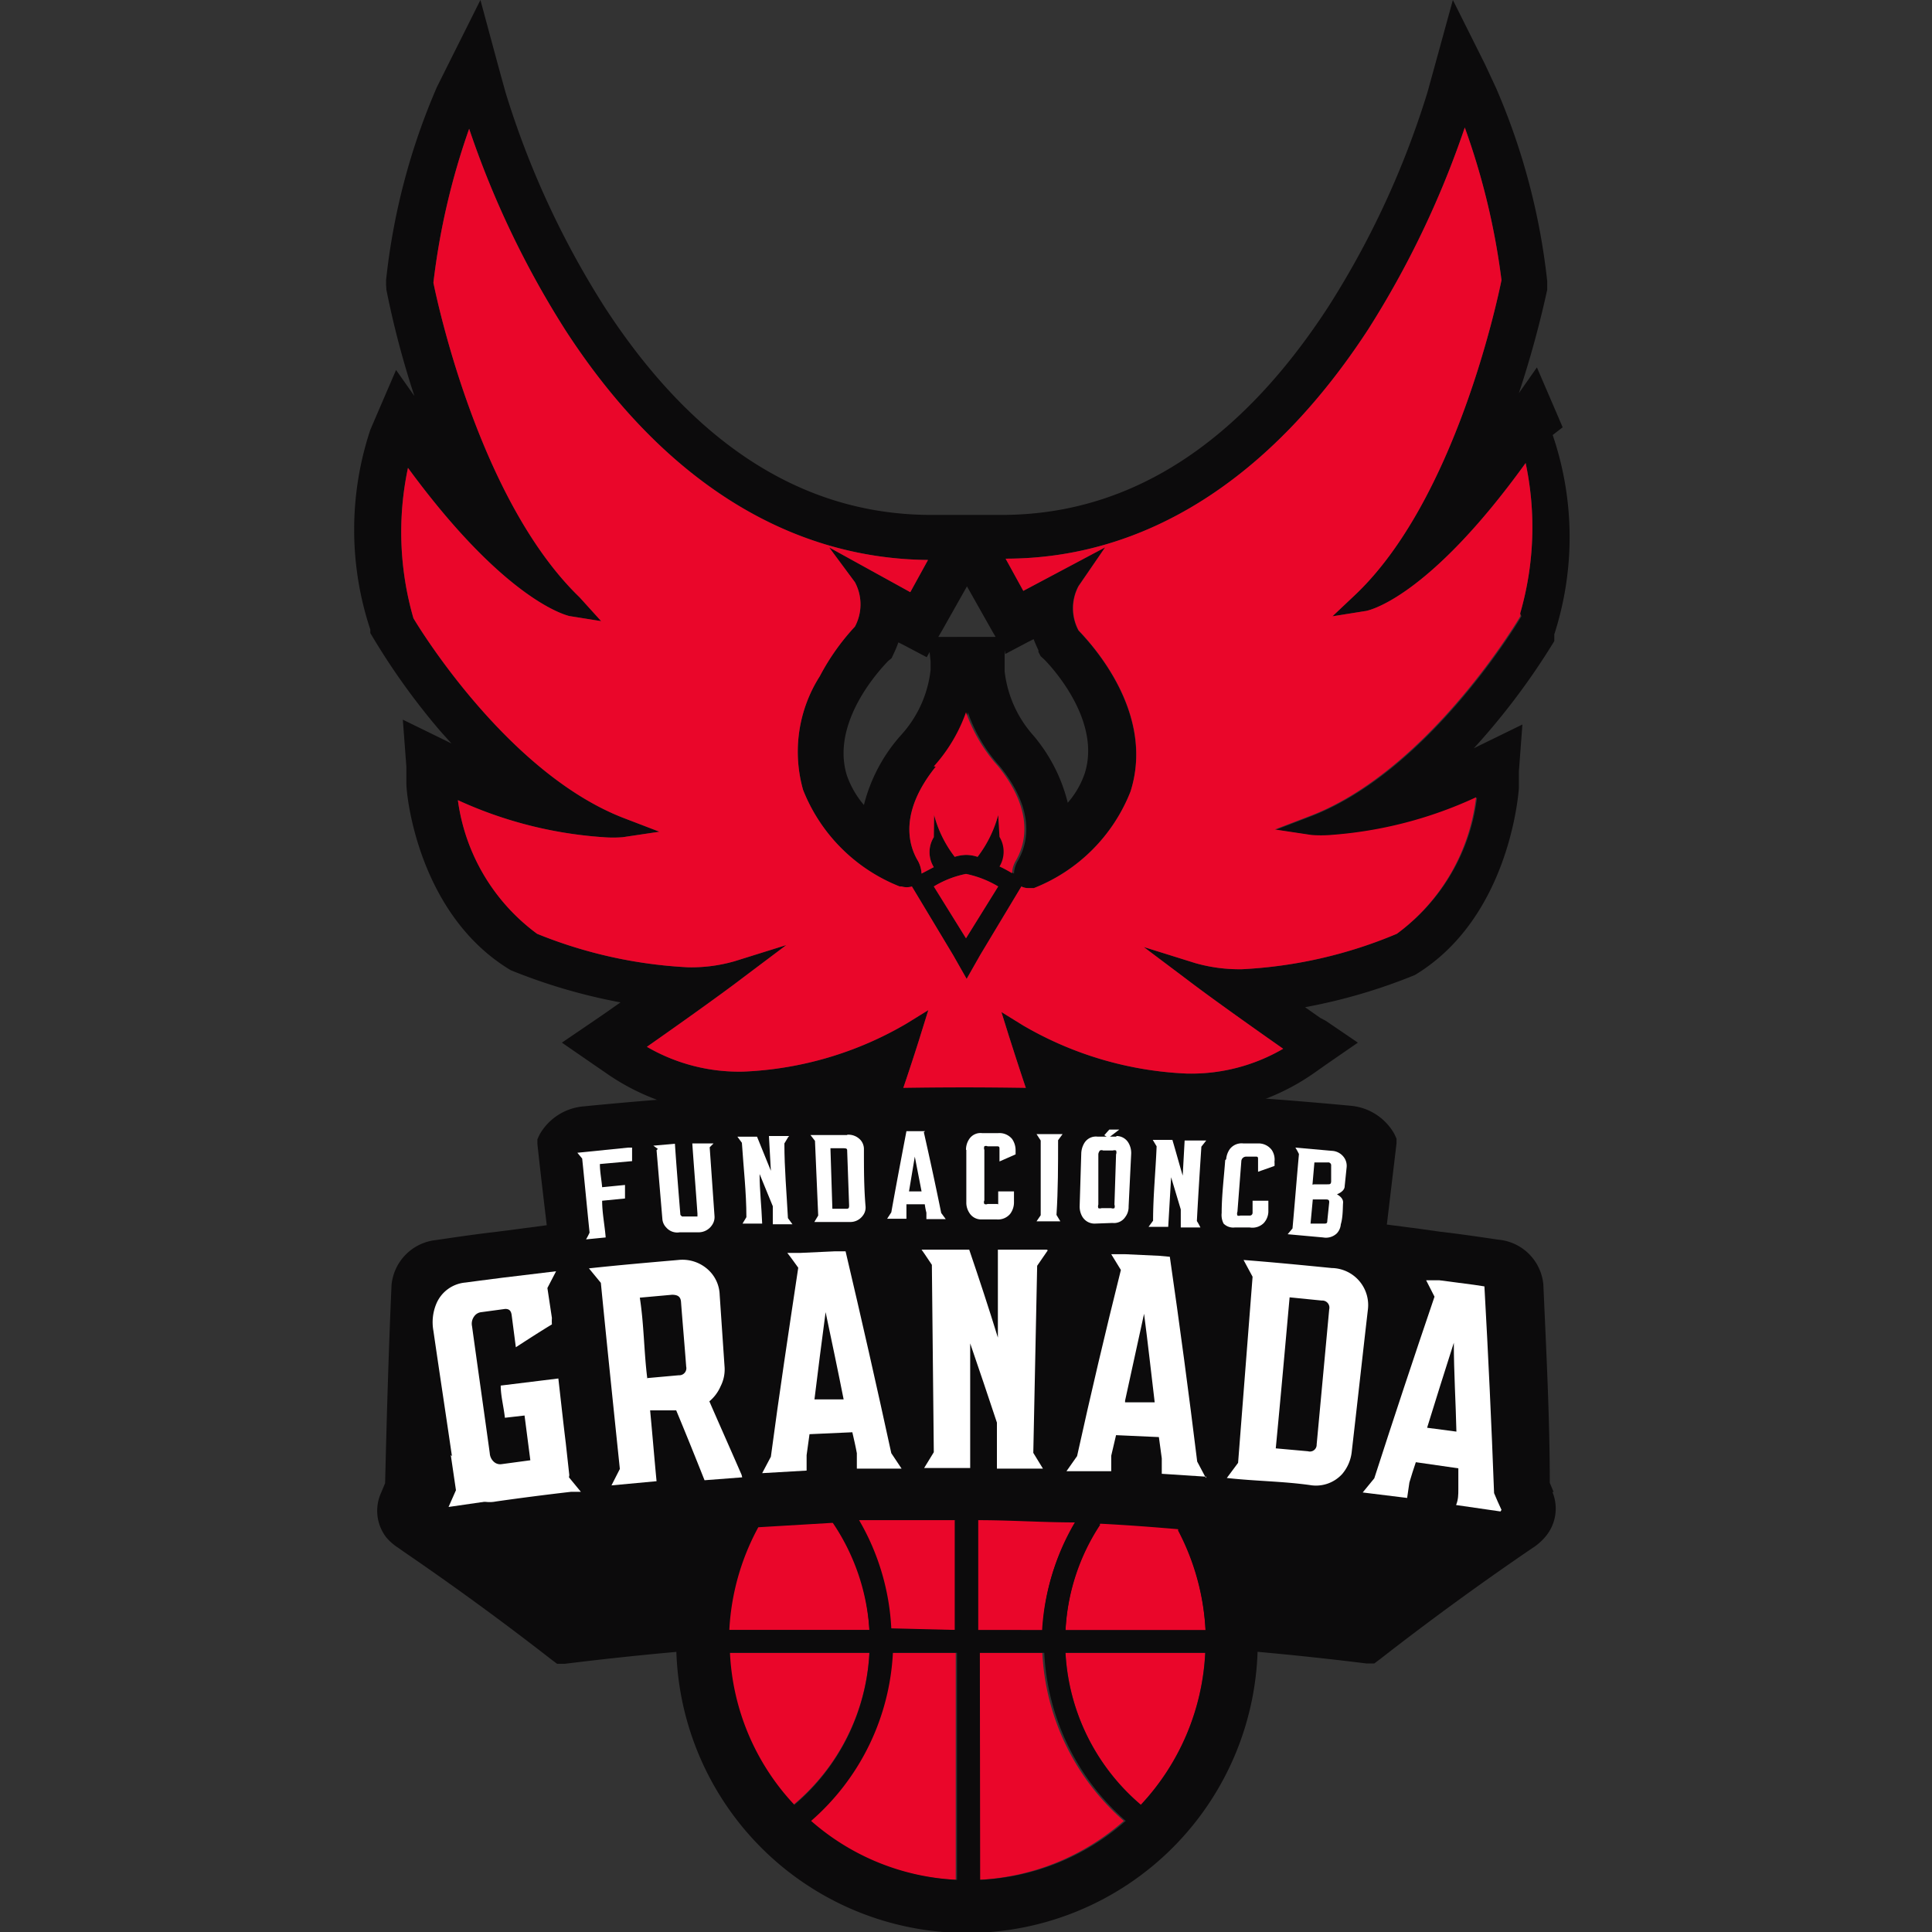 <?xml version="1.0" encoding="iso-8859-1"?>
<svg xmlns="http://www.w3.org/2000/svg" xmlns:xlink="http://www.w3.org/1999/xlink" width="60" height="60" viewBox="0 0 60 60"><rect x="0" y="0" width="60" height="60" fill="#333333" stroke="none"/><defs><style>.cls-1{fill:none;}.cls-2{clip-path:url(#clip-path);}.cls-3{fill:#0c0b0c;}.cls-4{fill:#ea062a;}.cls-5{fill:#fff;}</style><clipPath id="clip-path"><rect class="cls-1" x="10.96" width="38.08" height="41.79"/></clipPath></defs><g id="CBGranada"><g id="surface1"><g class="cls-2"><path class="cls-3" d="M30.82,19.61l.1.17H29.14l.1-.17.79-1.4Zm-1.92.93,0,.27a3.59,3.59,0,0,1-.9,2h0v0l0,0v0l0,0A5.12,5.12,0,0,0,26.83,25a2.88,2.88,0,0,1-.53-.92c-.54-1.75,1.23-3.49,1.28-3.55l0,0,.11-.09.06-.13,0,0a3.62,3.62,0,0,0,.15-.36l.16.08.72.38.09-.16Zm2.32-.23.72-.38.16-.08c.07.18.13.3.15.35l0,.05.07.13.1.09,0,0s1.82,1.78,1.27,3.54a2.71,2.71,0,0,1-.53.92,5.12,5.12,0,0,0-1.06-2.08v0l0,0,0,0,0,0h0a3.6,3.6,0,0,1-.9-2l0-.27,0-.39ZM31,27.53l-1,1.61-1-1.61a3.07,3.07,0,0,1,1-.39,3.2,3.2,0,0,1,1,.39M31.07,26,31,25.31a3.73,3.73,0,0,1-.64,1.3,1.22,1.22,0,0,0-.35-.06,1.29,1.29,0,0,0-.36.06,3.65,3.65,0,0,1-.64-1.3L29,26a.88.88,0,0,0,0,.93l-.38.2a.94.94,0,0,0-.11-.39c-.29-.48-.6-1.5.55-2.93a5,5,0,0,0,1-1.68,4.94,4.94,0,0,0,1,1.68c1.15,1.43.83,2.45.54,2.94a.85.85,0,0,0-.11.38,3.93,3.93,0,0,0-.39-.21.89.89,0,0,0,0-.92m16.15-6.86c-.26.44-3,4.87-6.56,6.22l-1.07.41,1.13.17a3.91,3.91,0,0,0,.61,0,12.91,12.91,0,0,0,4.51-1.17A6.16,6.16,0,0,1,43.38,29a14.19,14.19,0,0,1-4.81,1.1,5,5,0,0,1-1.45-.19l-1.6-.5,1.33,1c.77.59,2.3,1.67,3,2.16a5.67,5.67,0,0,1-3,.77,11,11,0,0,1-5.07-1.49l-.68-.42.24.77c.05.14,1,3.22,1.76,4.87a3.08,3.08,0,0,1-1.67-.51L30.9,36l.09.76a4,4,0,0,1-1,2.73,4,4,0,0,1-1-2.73l.11-.77-.6.51a3.07,3.07,0,0,1-1.66.51c.74-1.65,1.71-4.73,1.75-4.87l.24-.77-.68.42a10.9,10.9,0,0,1-5.06,1.49,5.7,5.7,0,0,1-3-.77c.7-.49,2.23-1.57,3-2.16l1.33-1-1.6.5a4.86,4.86,0,0,1-1.45.19A14.34,14.34,0,0,1,16.68,29a6.2,6.2,0,0,1-2.46-4.15A12.91,12.91,0,0,0,18.74,26a3.78,3.78,0,0,0,.6,0l1.14-.17-1.07-.41c-3.56-1.35-6.31-5.78-6.57-6.22a9.62,9.62,0,0,1-.17-4.67c3.1,4.23,5,4.59,5,4.6l1,.16L18,18.55c-3.11-3-4.42-9.18-4.54-9.77A22.08,22.08,0,0,1,14.57,4a28.72,28.72,0,0,0,3,6.27c3,4.62,6.89,7.08,11.25,7.12l-.55,1L25.75,17l.8,1.08a1.46,1.46,0,0,1,0,1.38A7.13,7.13,0,0,0,25.46,21a4.36,4.36,0,0,0-.52,3.53,5.33,5.33,0,0,0,3,3H28a.56.56,0,0,0,.32,0l1.28,2.13.42.74.42-.74,1.28-2.13a.46.46,0,0,0,.21.05h.18a5.35,5.35,0,0,0,3-3c.78-2.49-1.29-4.65-1.62-5a1.46,1.46,0,0,1,0-1.38L34.32,17l-2.54,1.35-.55-1c4.37,0,8.25-2.5,11.26-7.12a29.05,29.05,0,0,0,3-6.27,22.08,22.08,0,0,1,1.14,4.74c-.12.59-1.43,6.82-4.54,9.77l-.71.67,1-.16c.09,0,1.95-.37,5-4.6a9.62,9.62,0,0,1-.17,4.67m1.32-5.78-.21-.49-.59-1.37-.56.8A31.88,31.88,0,0,0,48.05,9V9l0-.13,0-.14v0a20.68,20.68,0,0,0-1.59-6L46.12,2l-1-2-.58,2.11-.21.76a27.25,27.25,0,0,1-3.08,6.66c-2.75,4.23-6.11,6.41-10,6.46H28.78c-3.89-.05-7.25-2.22-10-6.45A27.31,27.31,0,0,1,15.7,2.87l-.21-.76L14.92,0l-1,2-.35.7a20.51,20.51,0,0,0-1.58,6v0l0,.14L12,9V9a28.22,28.22,0,0,0,.87,3.3l-.57-.81-.59,1.37-.21.49a9.84,9.84,0,0,0,0,6.2v0l0,.11.06.1,0,0a21.35,21.35,0,0,0,2,2.81c.15.18.31.35.46.52l-.2-.1-1.31-.64.11,1.46,0,.52c0,.41.39,4.09,3.24,5.8h0l0,0h0l0,0h0a17.58,17.58,0,0,0,3.41,1l-.47.33-.35.24-1,.68,1,.69.35.24a7,7,0,0,0,4.15,1.28,10.81,10.81,0,0,0,3.32-.57,23.44,23.44,0,0,1-1.06,2.66l-.21.42-.59,1.15,1.29.06.46,0h.2a6.54,6.54,0,0,0,1.26-.12,6.48,6.48,0,0,0,1.33,2.37l.23.26.63.73.63-.73.23-.26a6.48,6.48,0,0,0,1.33-2.37,6.61,6.61,0,0,0,1.26.12h.2l.46,0,1.29-.06-.59-1.15-.21-.42a25.54,25.54,0,0,1-1.06-2.66,10.88,10.88,0,0,0,3.33.57,7,7,0,0,0,4.15-1.28l.34-.24,1-.69-1-.68L41,31.61l-.47-.33a17.32,17.32,0,0,0,3.41-1h0l0,0h0l0,0h0c2.84-1.71,3.2-5.39,3.23-5.8l0-.52.11-1.46-1.31.64-.2.1a21.65,21.65,0,0,0,2.5-3.33l0,0,0-.1,0-.11v0a9.82,9.82,0,0,0-.05-6.19"/></g><path class="cls-4" d="M47.22,19.13c-.26.44-3,4.87-6.56,6.22l-1.07.41,1.13.17a3.91,3.91,0,0,0,.61,0,12.91,12.91,0,0,0,4.51-1.17A6.16,6.16,0,0,1,43.38,29a14.19,14.19,0,0,1-4.81,1.1,5,5,0,0,1-1.45-.19l-1.6-.5,1.33,1c.77.59,2.3,1.67,3,2.16a5.67,5.67,0,0,1-3,.77,11,11,0,0,1-5.07-1.49l-.68-.42.24.77c.05.14,1,3.22,1.76,4.87a3.08,3.08,0,0,1-1.67-.51L30.9,36l.09.76a4,4,0,0,1-1,2.73,4,4,0,0,1-1-2.73l.11-.77-.6.51a3.07,3.07,0,0,1-1.66.51c.74-1.65,1.71-4.73,1.75-4.87l.24-.77-.68.42a10.9,10.9,0,0,1-5.06,1.49,5.7,5.7,0,0,1-3-.77c.7-.49,2.23-1.57,3-2.16l1.33-1-1.6.5a4.86,4.86,0,0,1-1.45.19A14.34,14.34,0,0,1,16.68,29a6.16,6.16,0,0,1-2.46-4.15A12.91,12.91,0,0,0,18.74,26a3.78,3.78,0,0,0,.6,0l1.14-.17-1.07-.41c-3.56-1.35-6.31-5.78-6.57-6.22a9.62,9.62,0,0,1-.17-4.67c3.1,4.23,5,4.59,5,4.6l1,.16L18,18.55c-3.11-3-4.42-9.18-4.54-9.77A22.08,22.08,0,0,1,14.57,4a28.72,28.72,0,0,0,3,6.27c3,4.62,6.89,7.08,11.25,7.12l-.55,1L25.75,17l.8,1.08a1.46,1.46,0,0,1,0,1.38A7.13,7.13,0,0,0,25.46,21a4.36,4.36,0,0,0-.52,3.53,5.33,5.33,0,0,0,3,3H28a.56.56,0,0,0,.32,0l1.28,2.13.42.74.42-.74,1.28-2.13a.46.46,0,0,0,.21.05h.18a5.3,5.3,0,0,0,3-3c.79-2.49-1.28-4.65-1.61-5a1.46,1.46,0,0,1,0-1.38L34.32,17l-2.54,1.35-.55-1c4.37,0,8.25-2.5,11.26-7.12a29.05,29.05,0,0,0,3-6.27,22.08,22.08,0,0,1,1.14,4.74c-.12.59-1.43,6.82-4.54,9.77l-.71.67,1-.16c.09,0,1.95-.37,5-4.6a9.62,9.62,0,0,1-.17,4.67M30,27.14a3.2,3.2,0,0,1,1,.39l-1,1.61-1-1.61a3.07,3.07,0,0,1,1-.39M29,23.8a5,5,0,0,0,1-1.68,4.94,4.94,0,0,0,1,1.68c1.15,1.43.83,2.45.54,2.94a.85.85,0,0,0-.11.38,3.93,3.93,0,0,0-.39-.21.89.89,0,0,0,0-.92L31,25.31a3.73,3.73,0,0,1-.64,1.3,1.22,1.22,0,0,0-.35-.06,1.29,1.29,0,0,0-.36.06,3.65,3.65,0,0,1-.64-1.3L29,26a.88.88,0,0,0,0,.93l-.38.2a.94.94,0,0,0-.11-.39c-.29-.48-.6-1.5.55-2.93"/><path class="cls-3" d="M48.25,46.34l-.12-.29c0-2-.11-4.11-.2-6.16a1.54,1.54,0,0,0-1.39-1.39c-.61-.09-1.22-.18-1.83-.25l-.64-.09v0l-1-.13.3-2.52c0-.05,0-.1,0-.15l-.07-.15a1.73,1.73,0,0,0-1.36-.87Q36,33.78,30,33.77c-4,0-7.93.2-11.88.59a1.74,1.74,0,0,0-1.36.87l-.07.15,0,.15c.09.84.19,1.68.29,2.52L16,38.18h0l-.62.08c-.61.07-1.22.16-1.83.25a1.55,1.55,0,0,0-1.39,1.39c-.09,2-.15,4.11-.2,6.16l-.12.29A1.35,1.35,0,0,0,12,47.75a1.64,1.64,0,0,0,.37.32l.14.1q2.37,1.62,4.59,3.35l.2.15.25,0a101.12,101.12,0,0,1,12.89-.77h.63a100.32,100.32,0,0,1,11.36.76l.25,0,.2-.15q2.27-1.77,4.69-3.42a1.76,1.76,0,0,0,.41-.35,1.35,1.35,0,0,0,.23-1.41"/><path class="cls-5" d="M17.68,45.81l-.11-1h0c-.08-.65-.15-1.3-.23-2h0l-1.79.22c0,.32.09.64.13,1l.61-.07.18,1.39-.89.12a.29.29,0,0,1-.24-.07.39.39,0,0,1-.13-.27c-.18-1.31-.37-2.63-.55-3.94a.38.38,0,0,1,.06-.3.31.31,0,0,1,.23-.14l.74-.1c.12,0,.18.05.2.19l.13,1c.37-.24.74-.48,1.12-.71a1.5,1.5,0,0,1,0-.2h0L17,40l.27-.52-1.66.2-.7.09-.45.06a1.08,1.08,0,0,0-.91.66,1.49,1.49,0,0,0-.09.84c.2,1.38.41,2.75.61,4.13a1.71,1.71,0,0,0,.33.78,1,1,0,0,0,1,.39c.77-.11,1.55-.21,2.33-.3h0l.31,0-.37-.45"/><path class="cls-5" d="M32.54,38.83l-.33.48-.12,5.81.3.49-1.43,0V44.18c-.27-.82-.55-1.64-.83-2.46,0,1.29,0,2.58,0,3.87H28.7l.3-.49-.06-5.82c-.11-.16-.21-.32-.32-.47H30.1c.31.91.61,1.82.89,2.73l0-2.73,1.52,0"/><path class="cls-5" d="M25.29,43.49c.11-.91.23-1.83.35-2.74.19.9.38,1.8.56,2.71l-.91,0M28,45.61l-.32-.48Q27,42,26.26,38.86h-.32l-1.08.05-.41,0c.12.15.23.31.34.46-.3,2-.59,3.91-.85,5.87l-.27.51,1.38-.08c0-.16,0-.32,0-.48l.09-.65,1.33-.06c.05.22.1.43.14.65l0,.48,1.39,0"/><path class="cls-5" d="M34.94,43.5c.2-.9.39-1.8.59-2.7.12.92.22,1.83.33,2.75l-.92,0m2.51,2.35-.27-.51q-.39-3.18-.85-6.36L36,39l-1.07-.05-.42,0,.3.49q-.72,2.88-1.36,5.78l-.33.47,1.39,0,0-.48.15-.64,1.33.06.09.66,0,.48,1.38.09"/><path class="cls-5" d="M44.32,44.34c.27-.88.55-1.76.83-2.64,0,.92.06,1.84.08,2.76l-.91-.12m2.31,2.55c-.08-.17-.16-.35-.23-.52q-.12-3.21-.3-6.42l-.33-.05-1.07-.14-.41,0,.26.51c-.64,1.88-1.26,3.75-1.87,5.64l-.36.44,1.38.17.07-.48c.06-.21.13-.42.2-.63l1.32.19,0,.65c0,.16,0,.32-.07.49l1.38.2"/><path class="cls-5" d="M14,45.19l.16,1.09c-.08.17-.15.35-.23.52l1.38-.2c0-.16,0-.32-.07-.48"/><path class="cls-5" d="M41.28,40.66a.22.22,0,0,0-.23-.27l-1-.1c-.14,1.56-.28,3.13-.43,4.69l1,.09a.21.21,0,0,0,.27-.21Zm.08-1.28a1.15,1.15,0,0,1,1.12,1.3c-.17,1.47-.33,2.93-.5,4.4a1.27,1.27,0,0,1-.3.7,1.1,1.1,0,0,1-1,.34C39.82,46,39,46,38.1,45.9l.35-.47.45-5.78-.28-.52c.91.07,1.83.16,2.74.25"/><path class="cls-5" d="M20.1,42.79C20,42,20,41.13,19.87,40.3l1-.09c.18,0,.27.06.28.23.05.66.11,1.33.16,2a.22.22,0,0,1-.23.27l-1,.09m2.95,3c-.33-.76-.67-1.52-1-2.28a1.26,1.26,0,0,0,.35-.47,1.15,1.15,0,0,0,.12-.63l-.15-2.21a1.1,1.1,0,0,0-.29-.71,1.18,1.18,0,0,0-1-.37c-.92.08-1.85.16-2.77.26l.37.45c.19,1.93.39,3.85.59,5.78l-.26.51L20.39,46c-.07-.73-.13-1.47-.2-2.2l.53,0,.28,0c.3.72.59,1.44.88,2.17l1.17-.09"/><path class="cls-5" d="M19.63,35.64c0,.14,0,.28,0,.42l-1,.09c0,.24.05.48.07.72l.71-.07c0,.14,0,.28,0,.42l-.71.07c0,.38.08.76.11,1.14l-.61.06a2.12,2.12,0,0,0,.11-.21c-.08-.77-.15-1.53-.23-2.3l-.15-.18,1.58-.16"/><path class="cls-5" d="M20.43,35.68l-.14-.1.67-.06c.05.74.11,1.47.17,2.21a0,0,0,0,0,.05.05l.48,0s0,0,0-.09c-.05-.73-.11-1.45-.16-2.18l.66,0-.12.12.15,2.14a.43.43,0,0,1-.08.28.5.5,0,0,1-.39.22l-.61,0a.45.45,0,0,1-.42-.15.42.42,0,0,1-.12-.27l-.18-2.13"/><path class="cls-5" d="M24.48,35.31l-.12.2c0,.78.07,1.55.11,2.32l.14.19-.61,0,0-.56-.41-1c0,.51.06,1,.08,1.54l-.61,0,.12-.2c0-.77-.09-1.54-.14-2.31l-.14-.19.61,0,.43,1.06-.06-1.08.63,0"/><path class="cls-5" d="M26.31,35.75c0-.06,0-.09-.11-.09h-.41l.06,1.88h.41c.08,0,.11,0,.11-.1l-.06-1.69m0-.51a.51.51,0,0,1,.42.17.43.43,0,0,1,.1.29c0,.59,0,1.17.05,1.76a.41.41,0,0,1-.09.3.48.48,0,0,1-.4.19l-1.1,0,.12-.2-.1-2.32-.14-.18,1.14,0"/><path class="cls-5" d="M28.23,37h.39l-.21-1.08L28.23,37m.46-1.84c.19.84.37,1.67.54,2.51l.14.19h-.6v-.2a2,2,0,0,1-.05-.26h-.57l0,.26c0,.07,0,.13,0,.19l-.6,0,.13-.2c.15-.84.31-1.68.47-2.52h.58"/><path class="cls-5" d="M30,35.71a.59.59,0,0,1,.09-.32.42.42,0,0,1,.41-.2H31a.51.51,0,0,1,.43.18.61.61,0,0,1,.11.35v.13l-.5.22v-.38c0-.06,0-.09-.07-.09h-.3a.11.11,0,0,0-.1,0,.15.15,0,0,0,0,.11c0,.53,0,1,0,1.57a.12.12,0,0,0,0,.11.11.11,0,0,0,.1,0h.3A.07.07,0,0,0,31,37.4V37h.49v.35a.59.59,0,0,1-.12.35.49.49,0,0,1-.42.17H30.5a.43.43,0,0,1-.4-.21.57.57,0,0,1-.09-.32V35.71"/><path class="cls-5" d="M33,35.22l-.14.19c0,.77,0,1.55-.05,2.32l.12.2-.74,0,.13-.19,0-2.32-.13-.2.76,0"/><path class="cls-5" d="M34.29,35.26l.16-.18h.31l-.34.26-.13-.09"/><path class="cls-5" d="M34.66,35.85a.16.16,0,0,0,0-.12.16.16,0,0,0-.1,0h-.3a.12.12,0,0,0-.1,0,.22.22,0,0,0-.05.11c0,.53,0,1,0,1.57a.16.16,0,0,0,0,.11.14.14,0,0,0,.1,0h.3a.13.13,0,0,0,.1,0,.16.16,0,0,0,0-.11Zm0-.57a.43.43,0,0,1,.39.22.62.62,0,0,1,.08.33l-.08,1.64a.51.51,0,0,1-.1.32.42.42,0,0,1-.4.19L34,38a.44.44,0,0,1-.39-.22.62.62,0,0,1-.08-.33l.05-1.64a.67.67,0,0,1,.1-.32.42.42,0,0,1,.41-.19l.59,0"/><path class="cls-5" d="M37.46,35.42l-.15.19c-.05.77-.1,1.54-.14,2.31a2,2,0,0,1,.11.2l-.61,0c0-.18,0-.37,0-.56l-.3-1-.09,1.54-.61,0,.14-.19c0-.77.08-1.54.11-2.31l-.12-.2.61,0c.11.37.21.74.32,1.11l.06-1.09.63,0"/><path class="cls-5" d="M38.08,36a.64.64,0,0,1,.11-.31.46.46,0,0,1,.42-.18l.47,0a.51.51,0,0,1,.42.21.54.54,0,0,1,.08.36.62.62,0,0,1,0,.13l-.51.18,0-.38c0-.06,0-.09-.06-.09l-.31,0a.15.15,0,0,0-.15.15l-.12,1.56a.16.16,0,0,0,0,.12.13.13,0,0,0,.09,0l.3,0s.07,0,.08-.08l0-.38.49,0,0,.35a.55.55,0,0,1-.14.34.5.5,0,0,1-.44.14l-.46,0A.42.42,0,0,1,38,38a.58.58,0,0,1-.06-.33c0-.54.07-1.09.11-1.64"/><path class="cls-5" d="M41.28,37.35c0-.06,0-.1-.1-.1l-.41,0L40.7,38l.41,0c.07,0,.11,0,.11-.08l.06-.58m-.47-.56.41,0c.08,0,.11,0,.12-.08l0-.5a.09.09,0,0,0-.1-.1l-.42,0-.06.69m1,.05c0,.1-.09.19-.24.25.14.08.2.17.19.27s0,.44-.07.66a.47.47,0,0,1-.12.28.49.49,0,0,1-.43.13l-1.1-.1.15-.18c.07-.77.13-1.54.2-2.31a2,2,0,0,0-.11-.2l1.13.1a.49.49,0,0,1,.39.22.45.45,0,0,1,.07.3l-.06.58"/><path class="cls-4" d="M25.15,56.55a7.38,7.38,0,0,0,4.53,1.83V51.33h-2a7.42,7.42,0,0,1-2.54,5.22"/><path class="cls-4" d="M32.38,50.62a7.3,7.3,0,0,1,1-3.34c-1,0-2-.07-3-.07v3.41"/><path class="cls-4" d="M29.68,50.62V47.21c-1,0-2,0-3,0a7.4,7.4,0,0,1,1,3.36"/><path class="cls-4" d="M27,50.62a6.69,6.69,0,0,0-1.09-3.33l-2.36.14a7.46,7.46,0,0,0-.9,3.19"/><path class="cls-4" d="M35.43,56.05a7.44,7.44,0,0,0,2-4.72H33.09a6.66,6.66,0,0,0,2.34,4.72"/><path class="cls-4" d="M32.38,51.33h-2v7.05a7.35,7.35,0,0,0,4.52-1.83,7.41,7.41,0,0,1-2.53-5.22"/><path class="cls-4" d="M24.64,56.05A6.61,6.61,0,0,0,27,51.33H22.63a7.33,7.33,0,0,0,2,4.72"/><path class="cls-4" d="M37.44,50.62a7.49,7.49,0,0,0-.86-3.13c-.82-.07-1.62-.13-2.41-.17a6.57,6.57,0,0,0-1.08,3.3"/><path class="cls-3" d="M27,51.33a6.61,6.61,0,0,1-2.33,4.72,7.39,7.39,0,0,1-2-4.72Zm.72,0h2v7.05a7.38,7.38,0,0,1-4.53-1.83,7.42,7.42,0,0,0,2.54-5.22m2.7,0h2a7.41,7.41,0,0,0,2.53,5.22,7.35,7.35,0,0,1-4.52,1.83Zm7,0a7.44,7.44,0,0,1-2,4.72,6.66,6.66,0,0,1-2.34-4.72ZM39.06,51a8.85,8.85,0,0,0-.63-3.3l-1.85-.18a7.49,7.49,0,0,1,.86,3.13H33.09a6.57,6.57,0,0,1,1.08-3.3l-.81,0a7.3,7.3,0,0,0-1,3.34h-2V47.21h-.71v3.41h-2a7.4,7.4,0,0,0-1-3.36l-.81,0A6.69,6.69,0,0,1,27,50.62H22.62a7.46,7.46,0,0,1,.9-3.19c-.65,0-1.26.09-1.85.15A8.87,8.87,0,0,0,21,51a9,9,0,0,0,18.06,0"/></g></g></svg>